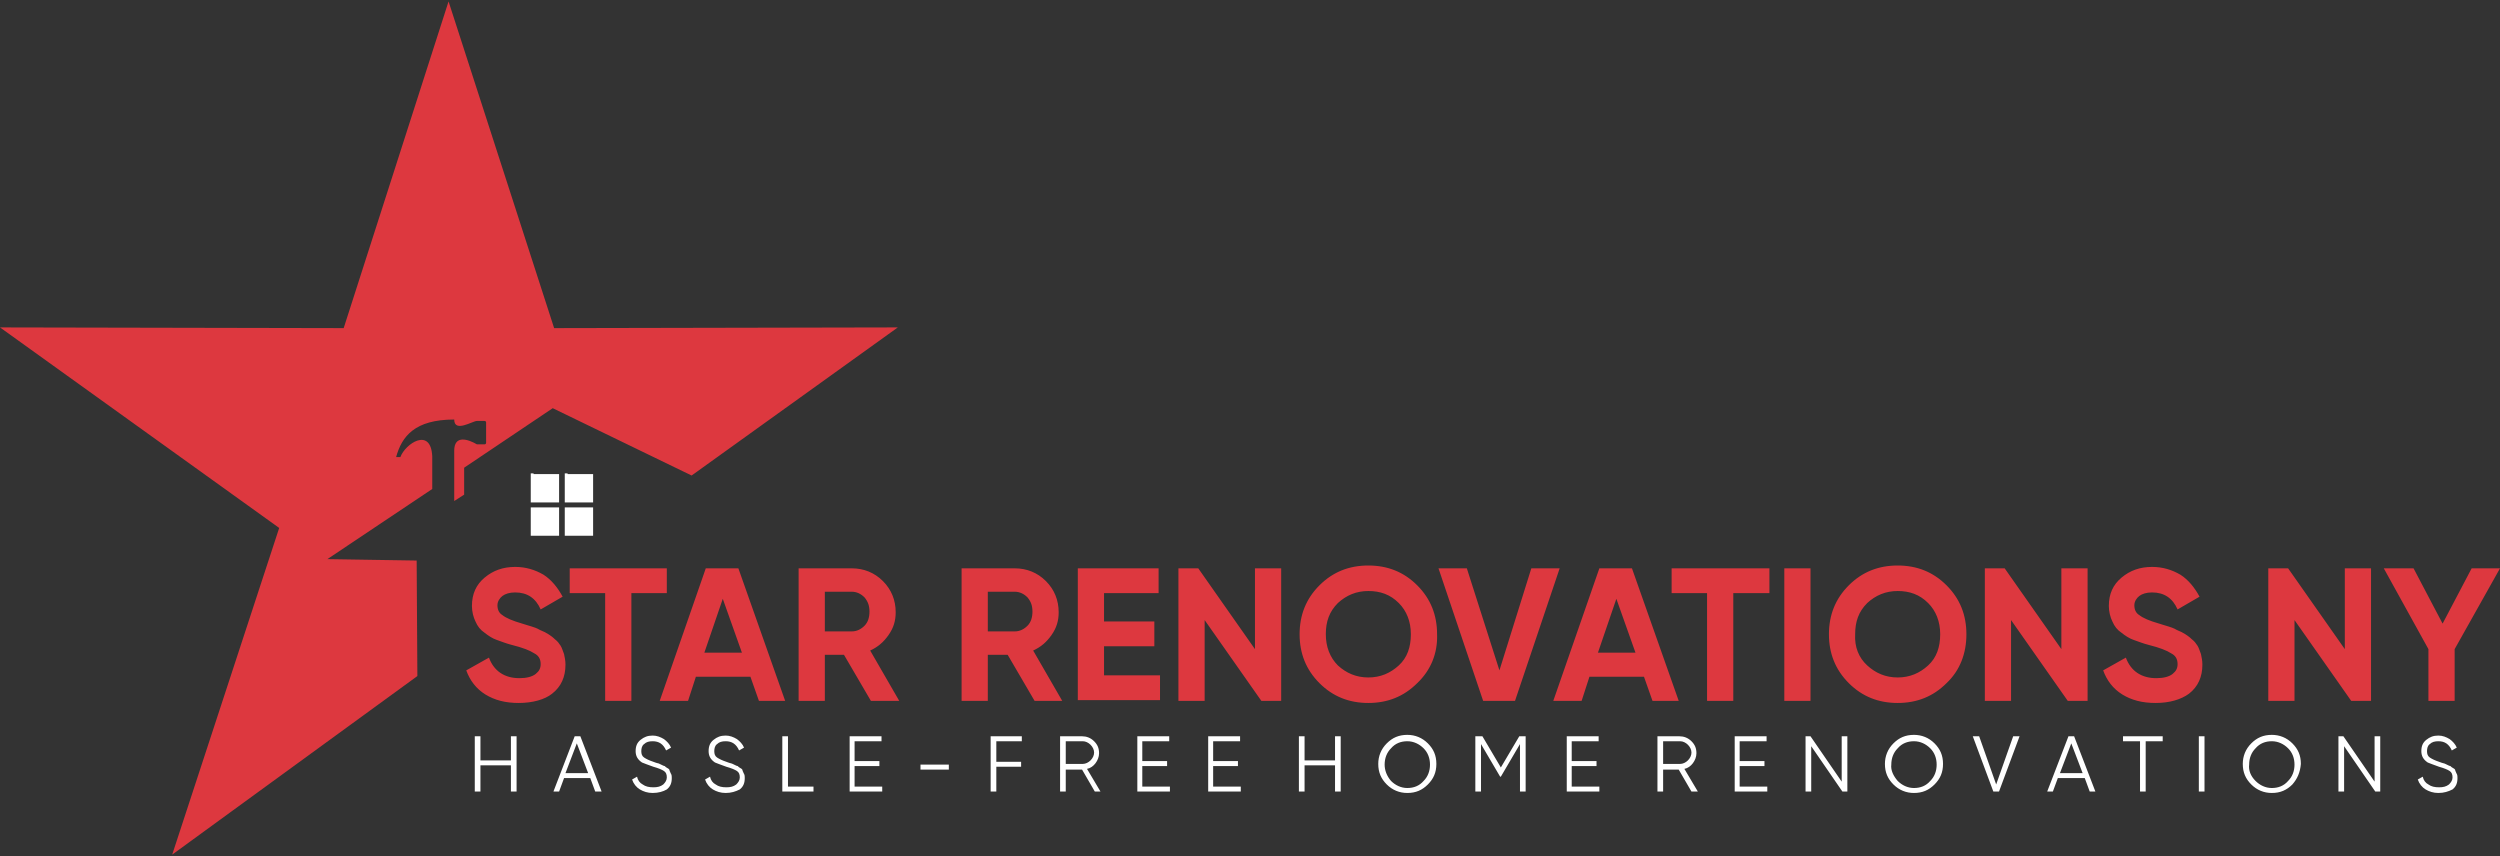 <svg width="254" height="87" viewBox="0 0 254 87" fill="none" xmlns="http://www.w3.org/2000/svg">
<rect x="0" y="0" width="254" height="87" fill="#333333" stroke="none"/>
<path fill-rule="evenodd" clip-rule="evenodd" d="M254 57.743L249.392 65.951V71.206H246.728V65.951L242.193 57.743H245.217L248.168 63.359L251.12 57.743H254ZM238.233 57.743H240.897V71.206H238.881L233.121 62.999V71.206H230.457V57.743H232.473L238.233 65.951V57.743ZM219.01 71.422C217.642 71.422 216.562 71.134 215.626 70.558C214.69 69.982 214.042 69.118 213.682 68.11L215.986 66.814C216.49 68.182 217.57 68.902 219.082 68.902C219.802 68.902 220.378 68.758 220.738 68.47C221.098 68.182 221.242 67.894 221.242 67.462C221.242 66.959 221.026 66.599 220.594 66.382C220.162 66.094 219.442 65.806 218.29 65.519C217.714 65.375 217.21 65.159 216.778 65.015C216.346 64.871 215.914 64.583 215.554 64.295C215.122 64.007 214.834 63.647 214.618 63.143C214.402 62.711 214.258 62.135 214.258 61.559C214.258 60.335 214.69 59.399 215.554 58.679C216.418 57.959 217.426 57.599 218.65 57.599C219.73 57.599 220.666 57.887 221.53 58.391C222.322 58.895 222.97 59.687 223.474 60.623L221.242 61.919C220.738 60.767 219.874 60.191 218.65 60.191C218.074 60.191 217.642 60.335 217.354 60.551C217.066 60.767 216.85 61.127 216.85 61.487C216.85 61.919 216.994 62.279 217.354 62.495C217.714 62.783 218.362 63.071 219.37 63.359C219.802 63.503 220.09 63.575 220.306 63.647C220.522 63.719 220.81 63.791 221.17 64.007C221.53 64.151 221.818 64.295 222.034 64.439C222.25 64.583 222.466 64.727 222.682 64.943C222.97 65.159 223.114 65.375 223.258 65.591C223.402 65.806 223.474 66.094 223.618 66.454C223.69 66.814 223.762 67.103 223.762 67.534C223.762 68.758 223.33 69.766 222.394 70.486C221.602 71.062 220.45 71.422 219.01 71.422ZM209.435 57.743H212.099V71.206H210.083L204.323 62.999V71.206H201.659V57.743H203.675L209.435 65.951V57.743ZM189.708 67.606C190.572 68.398 191.58 68.83 192.804 68.83C194.028 68.83 195.036 68.398 195.9 67.606C196.764 66.814 197.124 65.734 197.124 64.439C197.124 63.143 196.692 62.063 195.9 61.271C195.036 60.407 194.028 60.047 192.804 60.047C191.58 60.047 190.572 60.479 189.708 61.271C188.844 62.135 188.484 63.143 188.484 64.439C188.412 65.734 188.844 66.814 189.708 67.606ZM197.771 69.406C196.404 70.774 194.748 71.422 192.804 71.422C190.86 71.422 189.204 70.774 187.836 69.406C186.468 68.038 185.82 66.382 185.82 64.439C185.82 62.495 186.468 60.839 187.836 59.471C189.204 58.103 190.86 57.455 192.804 57.455C194.748 57.455 196.404 58.103 197.771 59.471C199.139 60.839 199.787 62.495 199.787 64.439C199.787 66.382 199.139 68.11 197.771 69.406ZM181.285 57.743H183.948V71.206H181.285V57.743ZM179.773 57.743V60.263H176.101V71.206H173.437V60.263H169.837V57.743H179.773ZM162.35 66.311H166.165L164.222 60.839L162.35 66.311ZM167.893 71.206L167.029 68.758H161.486L160.694 71.206H157.814L162.494 57.743H165.806L170.557 71.206H167.893ZM150.686 71.206L146.151 57.743H149.031L152.342 68.11L155.582 57.743H158.462L153.926 71.206H150.686ZM135.927 67.606C136.791 68.398 137.799 68.83 139.023 68.83C140.247 68.83 141.255 68.398 142.119 67.606C142.983 66.814 143.343 65.734 143.343 64.439C143.343 63.143 142.911 62.063 142.119 61.271C141.255 60.407 140.247 60.047 139.023 60.047C137.799 60.047 136.791 60.479 135.927 61.271C135.063 62.135 134.703 63.143 134.703 64.439C134.703 65.734 135.135 66.814 135.927 67.606ZM143.991 69.406C142.623 70.774 140.967 71.422 139.023 71.422C137.079 71.422 135.423 70.774 134.056 69.406C132.688 68.038 132.04 66.382 132.04 64.439C132.04 62.495 132.688 60.839 134.056 59.471C135.423 58.103 137.079 57.455 139.023 57.455C140.967 57.455 142.623 58.103 143.991 59.471C145.359 60.839 146.007 62.495 146.007 64.439C146.079 66.382 145.359 68.11 143.991 69.406ZM127.504 57.743H130.168V71.206H128.152L122.392 62.999V71.206H119.728V57.743H121.744L127.504 65.951V57.743ZM112.169 68.614H117.857V71.134H109.505V57.743H117.713V60.263H112.169V63.143H117.281V65.662H112.169V68.614ZM100.362 60.191V64.151H103.097C103.601 64.151 104.033 63.935 104.393 63.575C104.753 63.215 104.897 62.711 104.897 62.135C104.897 61.559 104.753 61.127 104.393 60.695C104.033 60.335 103.601 60.119 103.097 60.119H100.362V60.191ZM105.113 71.206L102.378 66.526H100.362V71.206H97.698V57.743H103.097C104.321 57.743 105.401 58.175 106.265 59.039C107.129 59.903 107.561 60.983 107.561 62.207C107.561 63.071 107.345 63.791 106.841 64.511C106.337 65.231 105.761 65.734 104.969 66.094L107.921 71.206H105.113ZM83.803 60.191V64.151H86.538C87.043 64.151 87.474 63.935 87.834 63.575C88.194 63.215 88.338 62.711 88.338 62.135C88.338 61.559 88.194 61.127 87.834 60.695C87.474 60.335 87.043 60.119 86.538 60.119H83.803V60.191ZM88.482 71.206L85.747 66.526H83.803V71.206H81.139V57.743H86.538C87.762 57.743 88.842 58.175 89.706 59.039C90.57 59.903 91.002 60.983 91.002 62.207C91.002 63.071 90.786 63.791 90.282 64.511C89.778 65.231 89.202 65.734 88.41 66.094L91.362 71.206H88.482ZM71.563 66.311H75.379L73.435 60.839L71.563 66.311ZM77.107 71.206L76.243 68.758H70.7L69.907 71.206H67.028L71.707 57.743H75.019L79.771 71.206H77.107ZM67.748 57.743V60.263H64.148V71.206H61.484V60.263H57.884V57.743H67.748ZM52.701 71.422C51.333 71.422 50.253 71.134 49.317 70.558C48.381 69.982 47.733 69.118 47.373 68.11L49.677 66.814C50.181 68.182 51.261 68.902 52.773 68.902C53.493 68.902 54.069 68.758 54.428 68.47C54.788 68.182 54.932 67.894 54.932 67.462C54.932 66.959 54.717 66.599 54.285 66.382C53.853 66.094 53.133 65.806 51.981 65.519C51.405 65.375 50.901 65.159 50.469 65.015C50.037 64.871 49.605 64.583 49.245 64.295C48.813 64.007 48.525 63.647 48.309 63.143C48.093 62.711 47.949 62.135 47.949 61.559C47.949 60.335 48.381 59.399 49.245 58.679C50.109 57.959 51.117 57.599 52.341 57.599C53.421 57.599 54.356 57.887 55.221 58.391C56.012 58.895 56.66 59.687 57.164 60.623L54.932 61.919C54.428 60.767 53.565 60.191 52.341 60.191C51.765 60.191 51.333 60.335 51.045 60.551C50.757 60.767 50.541 61.127 50.541 61.487C50.541 61.919 50.685 62.279 51.045 62.495C51.405 62.783 52.053 63.071 53.061 63.359C53.493 63.503 53.781 63.575 53.997 63.647C54.212 63.719 54.501 63.791 54.861 64.007C55.221 64.151 55.508 64.295 55.724 64.439C55.94 64.583 56.156 64.727 56.372 64.943C56.66 65.159 56.804 65.375 56.948 65.591C57.092 65.806 57.164 66.094 57.308 66.454C57.38 66.814 57.452 67.103 57.452 67.534C57.452 68.758 57.02 69.766 56.084 70.486C55.364 71.062 54.141 71.422 52.701 71.422Z" fill="#DD383F"/>
<path fill-rule="evenodd" clip-rule="evenodd" d="M247.736 80.566C247.232 80.566 246.8 80.422 246.44 80.206C246.08 79.99 245.792 79.63 245.648 79.198L246.152 78.91C246.224 79.27 246.44 79.558 246.728 79.702C247.016 79.918 247.376 79.99 247.808 79.99C248.24 79.99 248.528 79.918 248.816 79.702C249.032 79.486 249.176 79.27 249.176 78.982C249.176 78.694 249.104 78.478 248.888 78.334C248.672 78.19 248.312 78.046 247.808 77.902C247.232 77.686 246.8 77.542 246.656 77.47C246.224 77.182 246.008 76.822 246.008 76.318C246.008 75.814 246.152 75.454 246.512 75.166C246.872 74.878 247.232 74.734 247.736 74.734C248.168 74.734 248.528 74.878 248.888 75.094C249.176 75.31 249.464 75.598 249.608 75.958L249.104 76.246C248.816 75.598 248.384 75.31 247.736 75.31C247.376 75.31 247.088 75.382 246.872 75.598C246.656 75.742 246.584 76.03 246.584 76.318C246.584 76.606 246.656 76.822 246.872 76.966C247.088 77.11 247.376 77.254 247.808 77.398C248.024 77.47 248.168 77.542 248.24 77.542C248.312 77.542 248.456 77.614 248.6 77.686C248.744 77.758 248.888 77.83 248.96 77.83C249.032 77.902 249.104 77.974 249.248 78.046C249.392 78.118 249.464 78.19 249.464 78.334C249.536 78.406 249.536 78.55 249.608 78.622C249.68 78.766 249.68 78.91 249.68 79.054C249.68 79.558 249.536 79.918 249.176 80.206C248.744 80.422 248.312 80.566 247.736 80.566ZM241.257 74.806H241.833V80.422H241.329L238.161 75.814V80.422H237.585V74.806H238.089L241.257 79.414V74.806ZM229.161 79.342C229.593 79.774 230.169 80.062 230.817 80.062C231.465 80.062 232.041 79.846 232.473 79.342C232.905 78.91 233.121 78.334 233.121 77.686C233.121 77.038 232.905 76.462 232.473 76.03C232.041 75.598 231.465 75.31 230.817 75.31C230.169 75.31 229.593 75.526 229.161 76.03C228.73 76.462 228.514 77.038 228.514 77.686C228.442 78.262 228.658 78.838 229.161 79.342ZM232.905 79.702C232.329 80.278 231.681 80.566 230.817 80.566C230.025 80.566 229.305 80.278 228.73 79.702C228.154 79.126 227.866 78.478 227.866 77.614C227.866 76.822 228.154 76.102 228.73 75.526C229.305 74.95 229.953 74.662 230.817 74.662C231.609 74.662 232.329 74.95 232.905 75.526C233.481 76.102 233.769 76.75 233.769 77.614C233.697 78.478 233.409 79.126 232.905 79.702ZM223.402 74.806H223.978V80.422H223.402V74.806ZM219.73 74.806V75.31H218.002V80.422H217.426V75.31H215.698V74.806H219.73ZM209.291 78.55H211.595L210.443 75.526L209.291 78.55ZM212.315 80.422L211.811 79.054H209.075L208.571 80.422H207.995L210.155 74.806H210.731L212.891 80.422H212.315ZM202.523 80.422L200.435 74.806H201.083L202.811 79.702L204.539 74.806H205.187L203.099 80.422H202.523ZM192.804 79.342C193.236 79.774 193.812 80.062 194.46 80.062C195.108 80.062 195.684 79.846 196.116 79.342C196.548 78.91 196.764 78.334 196.764 77.686C196.764 77.038 196.548 76.462 196.116 76.03C195.684 75.598 195.108 75.31 194.46 75.31C193.812 75.31 193.236 75.526 192.804 76.03C192.372 76.462 192.156 77.038 192.156 77.686C192.084 78.262 192.372 78.838 192.804 79.342ZM196.548 79.702C195.972 80.278 195.324 80.566 194.46 80.566C193.668 80.566 192.948 80.278 192.372 79.702C191.796 79.126 191.508 78.478 191.508 77.614C191.508 76.822 191.796 76.102 192.372 75.526C192.948 74.95 193.596 74.662 194.46 74.662C195.252 74.662 195.972 74.95 196.548 75.526C197.124 76.102 197.411 76.75 197.411 77.614C197.411 78.478 197.124 79.126 196.548 79.702ZM187.116 74.806H187.692V80.422H187.188L184.02 75.814V80.422H183.444V74.806H183.948L187.116 79.414V74.806ZM176.821 79.918H179.557V80.422H176.245V74.806H179.485V75.31H176.749V77.326H179.269V77.83H176.749V79.918H176.821ZM168.973 75.31V77.614H170.701C170.989 77.614 171.277 77.47 171.493 77.254C171.709 77.038 171.853 76.75 171.853 76.462C171.853 76.174 171.709 75.886 171.493 75.67C171.277 75.454 170.989 75.31 170.701 75.31H168.973ZM171.853 80.422L170.557 78.19H168.973V80.422H168.397V74.806H170.629C171.061 74.806 171.493 74.95 171.853 75.31C172.213 75.67 172.357 76.03 172.357 76.534C172.357 76.894 172.213 77.254 171.997 77.542C171.781 77.83 171.493 78.046 171.133 78.118L172.501 80.422H171.853ZM159.758 79.918H162.494V80.422H159.182V74.806H162.422V75.31H159.686V77.326H162.206V77.83H159.686V79.918H159.758ZM155.006 74.806V80.422H154.43V75.598L152.486 78.91H152.414L150.47 75.598V80.422H149.894V74.806H150.614L152.486 77.974L154.358 74.806H155.006ZM141.327 79.342C141.759 79.774 142.335 80.062 142.983 80.062C143.631 80.062 144.207 79.846 144.639 79.342C145.071 78.91 145.287 78.334 145.287 77.686C145.287 77.038 145.071 76.462 144.639 76.03C144.207 75.598 143.631 75.31 142.983 75.31C142.335 75.31 141.759 75.526 141.327 76.03C140.895 76.462 140.679 77.038 140.679 77.686C140.679 78.262 140.895 78.838 141.327 79.342ZM145.071 79.702C144.495 80.278 143.847 80.566 142.983 80.566C142.191 80.566 141.471 80.278 140.895 79.702C140.319 79.126 140.031 78.478 140.031 77.614C140.031 76.822 140.319 76.102 140.895 75.526C141.471 74.95 142.119 74.662 142.983 74.662C143.775 74.662 144.495 74.95 145.071 75.526C145.647 76.102 145.935 76.75 145.935 77.614C145.935 78.478 145.647 79.126 145.071 79.702ZM135.639 74.806H136.215V80.422H135.639V77.758H132.544V80.422H131.968V74.806H132.544V77.254H135.639V74.806ZM123.328 79.918H126.064V80.422H122.752V74.806H125.992V75.31H123.256V77.326H125.776V77.83H123.256V79.918H123.328ZM116.129 79.918H118.864V80.422H115.553V74.806H118.792V75.31H116.057V77.326H118.576V77.83H116.057V79.918H116.129ZM108.281 75.31V77.614H110.009C110.297 77.614 110.585 77.47 110.801 77.254C111.017 77.038 111.161 76.75 111.161 76.462C111.161 76.174 111.017 75.886 110.801 75.67C110.585 75.454 110.297 75.31 110.009 75.31H108.281ZM111.233 80.422L109.937 78.19H108.281V80.422H107.705V74.806H109.937C110.369 74.806 110.801 74.95 111.161 75.31C111.521 75.67 111.665 76.03 111.665 76.534C111.665 76.894 111.521 77.254 111.305 77.542C111.089 77.83 110.801 78.046 110.441 78.118L111.809 80.422H111.233ZM103.817 75.31H101.226V77.398H103.745V77.902H101.226V80.422H100.65V74.806H103.817V75.31ZM93.522 78.19V77.686H96.402V78.19H93.522ZM86.898 79.918H89.634V80.422H86.323V74.806H89.562V75.31H86.826V77.326H89.346V77.83H86.826V79.918H86.898ZM80.059 79.918H82.651V80.422H79.483V74.806H80.059V79.918ZM73.723 80.566C73.219 80.566 72.787 80.422 72.427 80.206C72.067 79.99 71.779 79.63 71.635 79.198L72.139 78.91C72.211 79.27 72.427 79.558 72.715 79.702C73.003 79.918 73.363 79.99 73.795 79.99C74.227 79.99 74.515 79.918 74.803 79.702C75.019 79.486 75.163 79.27 75.163 78.982C75.163 78.694 75.091 78.478 74.875 78.334C74.659 78.19 74.299 78.046 73.795 77.902C73.219 77.686 72.787 77.542 72.643 77.47C72.211 77.182 71.995 76.822 71.995 76.318C71.995 75.814 72.139 75.454 72.499 75.166C72.859 74.878 73.219 74.734 73.723 74.734C74.155 74.734 74.515 74.878 74.875 75.094C75.163 75.31 75.451 75.598 75.595 75.958L75.091 76.246C74.803 75.598 74.371 75.31 73.723 75.31C73.363 75.31 73.075 75.382 72.859 75.598C72.643 75.742 72.571 76.03 72.571 76.318C72.571 76.606 72.643 76.822 72.859 76.966C73.075 77.11 73.363 77.254 73.795 77.398C74.011 77.47 74.155 77.542 74.227 77.542C74.299 77.542 74.443 77.614 74.587 77.686C74.731 77.758 74.875 77.83 74.947 77.83C75.019 77.902 75.091 77.974 75.235 78.046C75.379 78.118 75.451 78.19 75.451 78.334C75.523 78.406 75.523 78.55 75.595 78.622C75.667 78.766 75.667 78.91 75.667 79.054C75.667 79.558 75.523 79.918 75.163 80.206C74.731 80.422 74.299 80.566 73.723 80.566ZM66.308 80.566C65.804 80.566 65.372 80.422 65.012 80.206C64.652 79.99 64.364 79.63 64.22 79.198L64.724 78.91C64.796 79.27 65.012 79.558 65.3 79.702C65.588 79.918 65.948 79.99 66.38 79.99C66.812 79.99 67.1 79.918 67.388 79.702C67.604 79.486 67.748 79.27 67.748 78.982C67.748 78.694 67.676 78.478 67.46 78.334C67.244 78.19 66.884 78.046 66.38 77.902C65.804 77.686 65.372 77.542 65.228 77.47C64.796 77.182 64.58 76.822 64.58 76.318C64.58 75.814 64.724 75.454 65.084 75.166C65.444 74.878 65.804 74.734 66.308 74.734C66.74 74.734 67.1 74.878 67.46 75.094C67.748 75.31 68.036 75.598 68.18 75.958L67.676 76.246C67.388 75.598 66.956 75.31 66.308 75.31C65.948 75.31 65.66 75.382 65.444 75.598C65.228 75.742 65.156 76.03 65.156 76.318C65.156 76.606 65.228 76.822 65.444 76.966C65.66 77.11 65.948 77.254 66.38 77.398C66.596 77.47 66.74 77.542 66.812 77.542C66.884 77.542 67.028 77.614 67.172 77.686C67.316 77.758 67.46 77.83 67.532 77.83C67.604 77.902 67.676 77.974 67.82 78.046C67.964 78.118 68.036 78.19 68.036 78.334C68.108 78.406 68.108 78.55 68.18 78.622C68.252 78.766 68.252 78.91 68.252 79.054C68.252 79.558 68.108 79.918 67.748 80.206C67.388 80.422 66.884 80.566 66.308 80.566ZM57.452 78.55H59.756L58.604 75.526L57.452 78.55ZM60.476 80.422L59.972 79.054H57.308L56.804 80.422H56.228L58.388 74.806H58.964L61.124 80.422H60.476ZM51.909 74.806H52.485V80.422H51.909V77.758H48.813V80.422H48.237V74.806H48.813V77.254H51.909V74.806Z" fill="white"/>
<path fill-rule="evenodd" clip-rule="evenodd" d="M45.573 0.147L56.3 33.337L91.218 33.265L70.268 48.312L56.157 41.472L47.157 47.52V50.256L46.149 50.904V50.76V50.616V50.472V50.328V50.184V50.04V49.896V49.752V49.608V49.464V49.32V49.176V49.032V48.888V48.744V48.6V48.456V48.384V48.24V48.168V45.792C46.149 44.136 47.589 44.64 48.453 45.144C48.741 45.144 48.957 45.144 49.245 45.144C49.317 45.144 49.389 45.072 49.389 45C49.389 44.28 49.389 43.632 49.389 42.912C49.389 42.84 49.317 42.768 49.245 42.768C48.957 42.768 48.741 42.768 48.453 42.768C48.021 42.768 46.149 43.992 46.149 42.624C42.117 42.624 40.821 44.352 40.245 46.44C40.389 46.44 40.533 46.44 40.677 46.44C41.181 45.072 43.773 43.344 43.917 46.368V49.68L33.262 56.807L42.333 56.951L42.405 68.687L17.495 86.829L28.366 53.64L0 33.265L34.918 33.337L45.573 0.147Z" fill="#DD383F"/>
<path fill-rule="evenodd" clip-rule="evenodd" d="M57.668 48.168H59.972H60.26V48.456V50.76V51.048H59.972H57.668H57.38V50.76V48.384V48.096H57.668V48.168ZM54.212 51.552H56.516H56.804V51.84V54.144V54.432H56.516H54.212H53.925V54.144V51.84V51.552H54.212ZM57.668 51.552H59.972H60.26V51.84V54.144V54.432H59.972H57.668H57.38V54.144V51.84V51.552H57.668ZM54.212 48.168H56.516H56.804V48.456V50.76V51.048H56.516H54.212H53.925V50.76V48.384V48.096H54.212V48.168Z" fill="white"/>
</svg>
